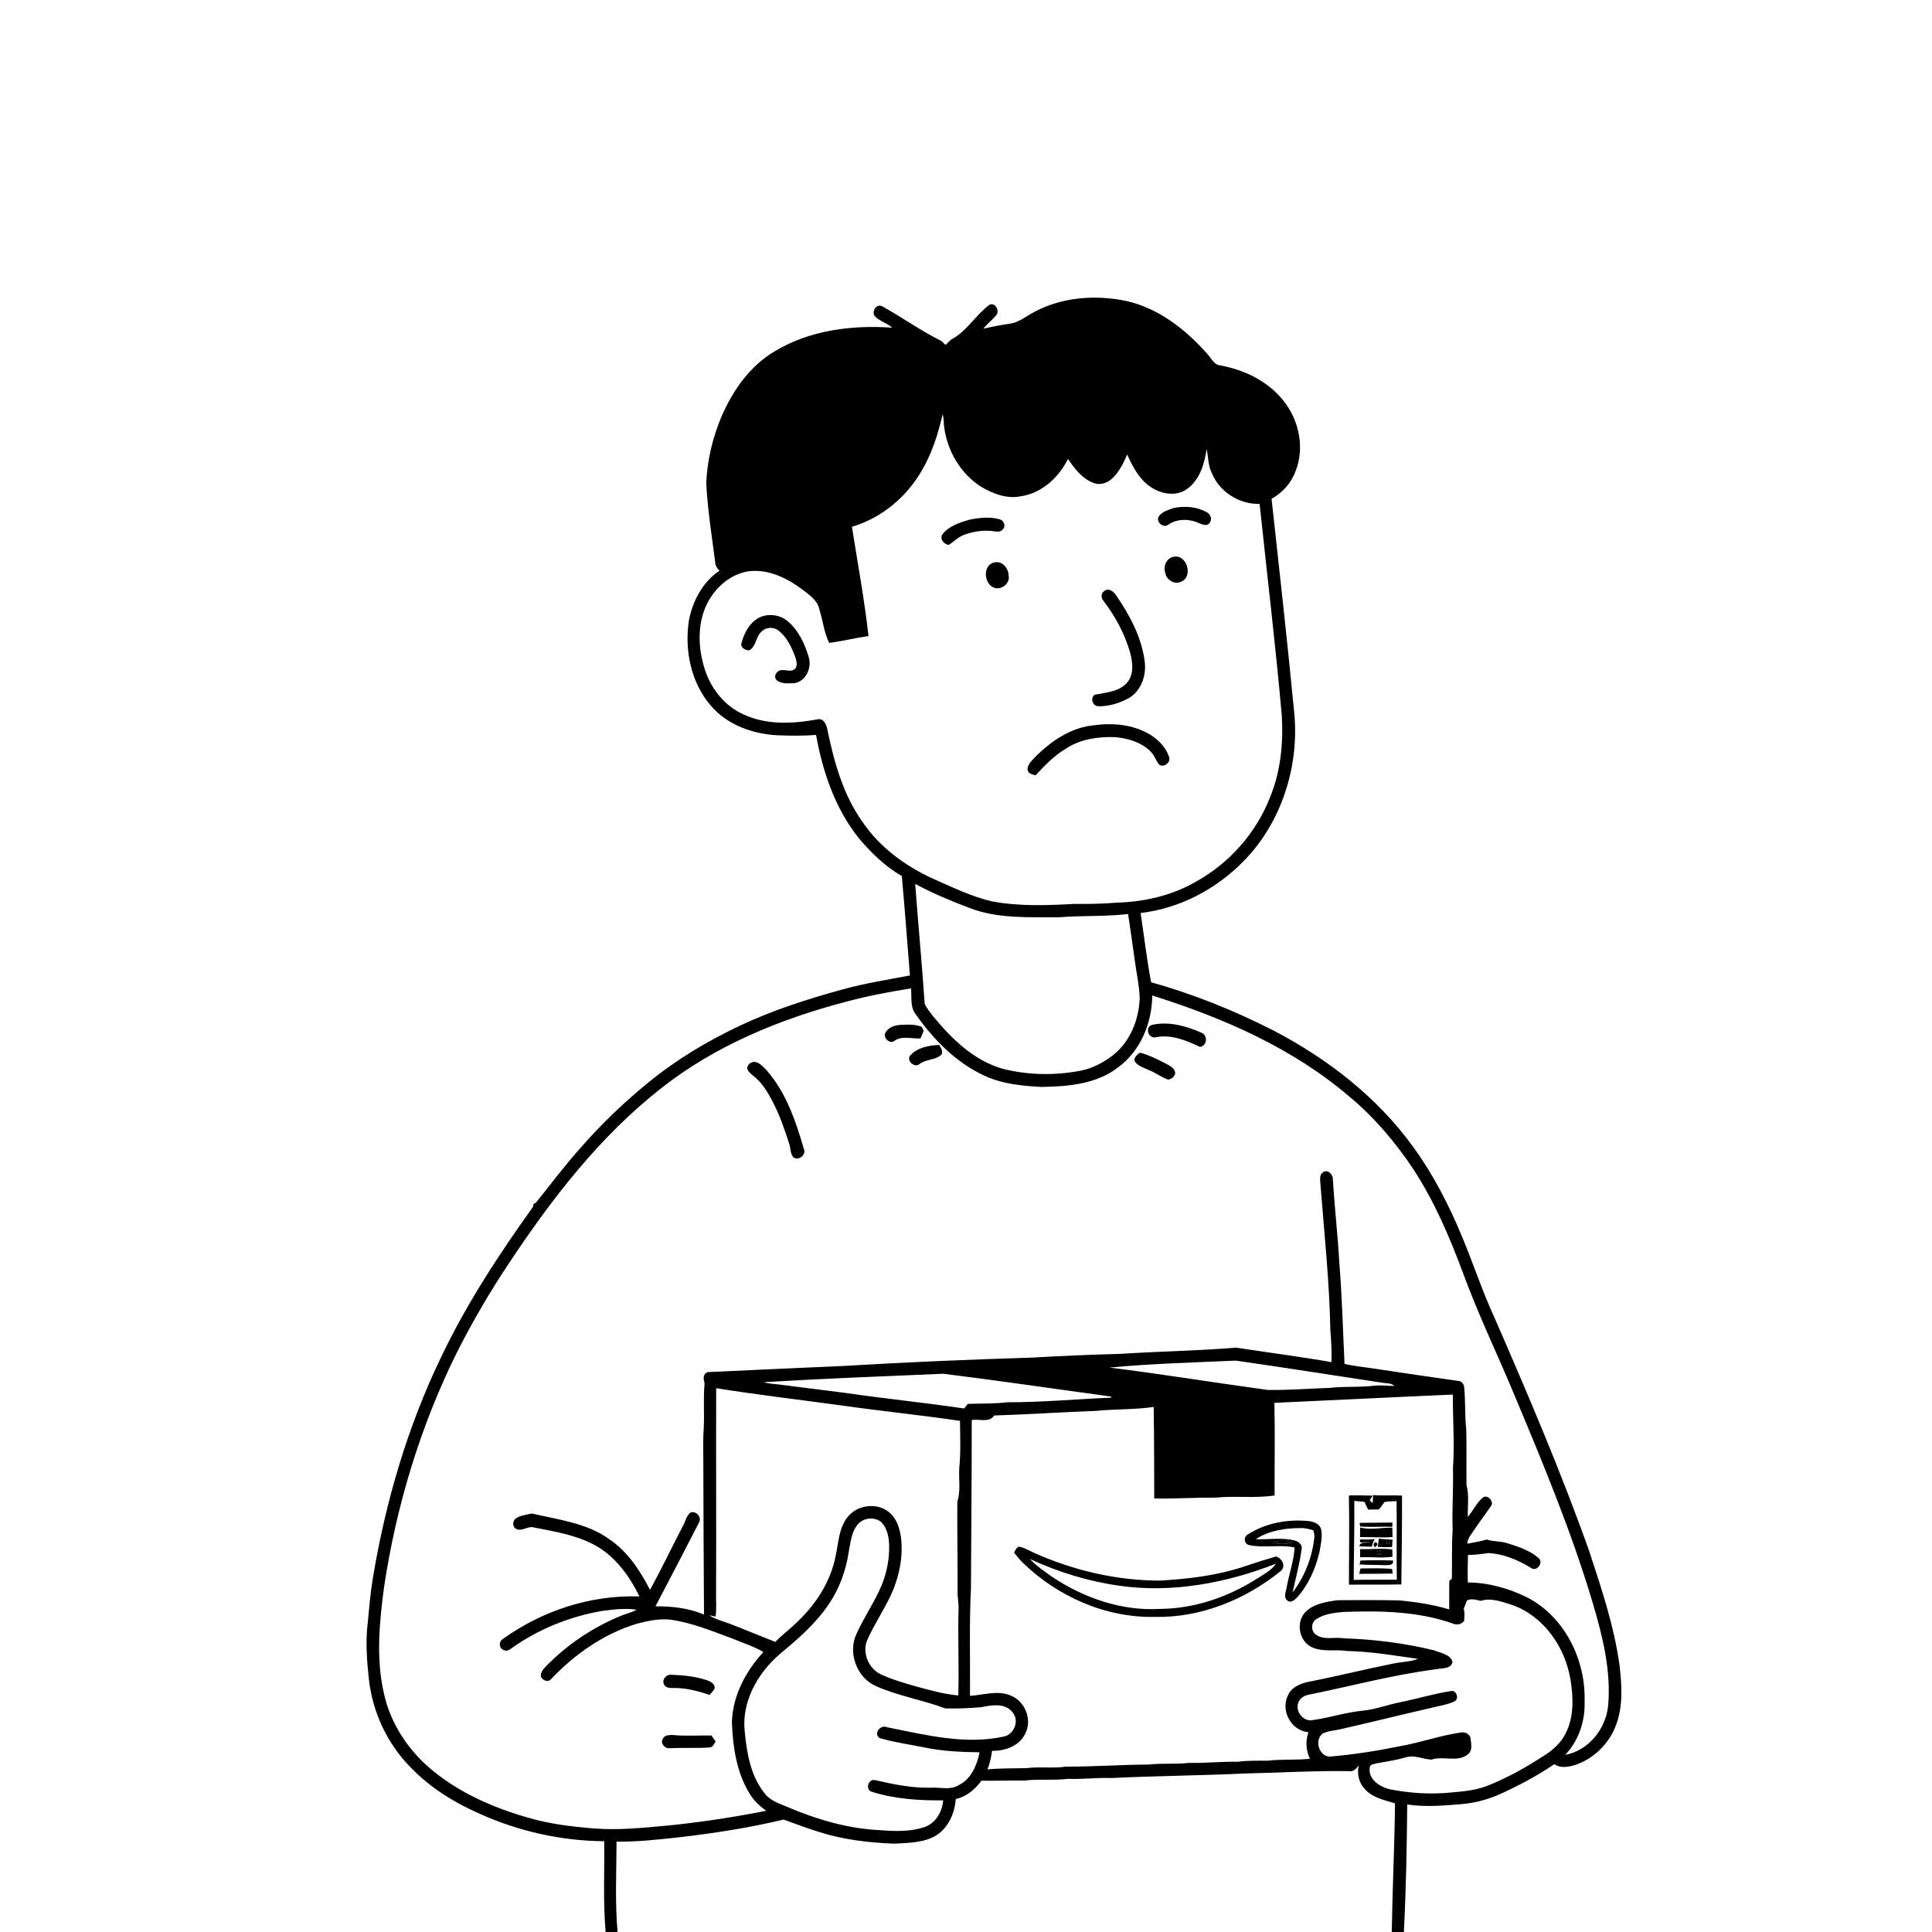 <svg xmlns="http://www.w3.org/2000/svg" viewBox="0 0 1024 1024" version="1.1">
<g id="Parent-Group"><g id="Group-rgba(0,0,0,0)" fill="rgba(0,0,0,0)">
<path fill="rgba(0,0,0,0)" opacity="1.00" d=" M 0.00 0.00 L 1024.00 0.00 L 1024.00 1024.00 L 744.08 1024.00 C 745.24 1001.48 745.64 978.95 745.86 956.42 C 755.85 957.91 765.98 956.98 775.98 956.09 C 783.02 955.37 789.88 953.35 796.28 950.36 C 805.83 945.94 815.15 940.96 823.85 935.03 C 827.27 937.46 831.57 936.46 835.29 935.35 C 845.21 931.85 853.31 923.64 856.75 913.71 C 860.28 903.91 859.59 893.24 858.43 883.08 C 855.67 862.34 848.95 842.43 842.48 822.62 C 827.60 780.60 810.05 739.60 792.27 698.75 C 785.66 684.52 780.85 669.56 774.77 655.11 C 767.91 638.55 759.64 622.50 749.08 607.98 C 730.04 581.56 703.65 561.15 674.93 546.18 C 654.21 535.61 632.51 526.87 610.10 520.61 C 607.81 508.46 606.40 496.15 604.54 483.92 C 625.06 481.53 644.37 471.43 658.81 456.75 C 679.34 436.11 688.90 405.79 685.90 377.03 C 682.28 339.44 678.04 301.90 673.96 264.36 C 679.76 261.15 684.42 256.00 686.67 249.73 C 691.63 237.43 688.52 222.83 680.42 212.60 C 672.27 202.18 659.74 196.06 646.93 193.70 C 643.33 193.42 641.93 189.66 639.71 187.39 C 628.27 174.47 613.81 163.17 596.62 159.45 C 580.51 156.16 563.02 157.45 548.34 165.26 C 544.01 167.48 540.12 170.91 535.15 171.58 C 530.46 172.24 525.82 173.16 521.20 174.18 C 523.29 171.52 526.06 169.50 528.18 166.87 C 529.91 164.52 527.38 160.14 524.44 161.53 C 517.04 167.00 512.37 175.75 504.05 180.01 C 503.12 180.81 502.35 181.77 501.47 182.60 C 500.38 182.80 499.97 181.35 499.21 180.86 C 488.28 175.47 478.33 168.32 467.70 162.40 C 464.47 160.49 461.40 165.71 464.06 168.00 C 466.63 170.39 470.23 171.32 472.88 173.68 C 451.48 172.17 428.98 174.99 410.38 186.34 C 397.37 194.03 388.44 206.98 382.49 220.60 C 377.75 231.81 374.85 243.84 374.33 256.01 C 375.01 270.10 377.30 284.05 379.08 298.04 C 379.07 299.84 380.15 301.26 381.34 302.50 C 372.43 308.45 367.05 318.62 365.12 328.98 C 362.73 344.71 366.25 361.91 376.85 374.11 C 385.50 384.25 398.96 389.03 411.99 389.70 C 418.82 389.98 425.70 390.07 432.53 389.53 C 436.07 409.16 442.72 428.83 455.41 444.51 C 461.88 452.17 469.25 459.30 477.98 464.33 C 479.58 481.87 480.87 499.44 482.28 517.00 C 470.35 519.30 458.31 521.17 446.58 524.42 C 427.93 529.53 409.43 535.47 391.92 543.75 C 374.99 551.74 358.81 561.44 344.25 573.25 C 331.07 583.94 318.75 595.69 307.61 608.49 C 299.27 617.78 291.83 627.82 283.99 637.51 C 282.96 637.79 282.42 638.54 282.59 639.55 C 264.48 664.79 247.37 690.91 233.95 718.98 C 216.09 755.94 204.40 795.71 197.67 836.15 C 196.35 844.06 195.67 852.06 194.91 860.05 C 193.70 869.99 194.42 880.04 195.51 889.96 C 197.42 907.32 205.16 924.03 217.42 936.51 C 227.81 947.44 240.87 955.50 254.62 961.50 C 275.20 970.73 297.71 975.71 320.26 975.89 C 320.41 991.92 319.63 1008.00 320.99 1024.00 L 0.00 1024.00 L 0.00 0.00 Z" />
</g>
<g id="Group-000000" fill="#000000">
<path fill="#000000" opacity="1.00" d=" M 548.34 165.26 C 563.02 157.45 580.51 156.16 596.62 159.45 C 613.81 163.17 628.27 174.47 639.71 187.39 C 641.93 189.66 643.33 193.42 646.93 193.70 C 659.74 196.06 672.27 202.18 680.42 212.60 C 688.52 222.83 691.63 237.43 686.67 249.73 C 684.42 256.00 679.76 261.15 673.96 264.36 C 678.04 301.90 682.28 339.44 685.90 377.03 C 688.90 405.79 679.34 436.11 658.81 456.75 C 644.37 471.43 625.06 481.53 604.54 483.92 C 606.40 496.15 607.81 508.46 610.10 520.61 C 632.51 526.87 654.21 535.61 674.93 546.18 C 703.65 561.15 730.04 581.56 749.08 607.98 C 759.64 622.50 767.91 638.55 774.77 655.11 C 780.85 669.56 785.66 684.52 792.27 698.75 C 810.05 739.60 827.60 780.60 842.48 822.62 C 848.95 842.43 855.67 862.34 858.43 883.08 C 859.59 893.24 860.28 903.91 856.75 913.71 C 853.31 923.64 845.21 931.85 835.29 935.35 C 831.57 936.46 827.27 937.46 823.85 935.03 C 815.15 940.96 805.83 945.94 796.28 950.36 C 789.88 953.35 783.02 955.37 775.98 956.09 C 765.98 956.98 755.85 957.91 745.86 956.42 C 745.64 978.95 745.24 1001.48 744.08 1024.00 L 737.66 1024.00 C 738.01 1001.26 739.13 978.55 739.39 955.80 C 733.64 954.06 727.18 952.78 723.12 947.93 C 720.12 944.62 719.23 940.00 720.11 935.70 C 718.86 937.40 717.37 939.22 714.99 938.74 C 696.61 938.47 678.27 939.57 659.91 939.99 C 636.29 941.08 612.62 941.26 589.01 942.39 C 581.32 942.10 573.67 943.14 565.98 942.83 C 558.35 943.76 550.66 942.84 543.03 943.71 C 535.42 943.62 527.81 943.94 520.20 943.80 C 516.87 948.39 512.24 952.31 506.57 953.51 C 506.06 960.84 502.84 968.36 496.60 972.57 C 489.86 976.80 481.65 976.73 473.99 977.19 C 460.49 976.67 446.94 975.08 434.04 970.96 C 427.73 968.97 421.52 966.66 415.31 964.40 C 397.37 968.73 379.09 971.55 360.77 973.71 C 349.48 974.92 338.15 976.28 326.78 976.10 C 326.73 992.06 325.92 1008.08 327.32 1024.00 L 320.99 1024.00 C 319.63 1008.00 320.41 991.92 320.26 975.89 C 297.71 975.71 275.20 970.73 254.62 961.50 C 240.87 955.50 227.81 947.44 217.42 936.51 C 205.16 924.03 197.42 907.32 195.51 889.96 C 194.42 880.04 193.70 869.99 194.91 860.05 C 195.67 852.06 196.35 844.06 197.67 836.15 C 204.40 795.71 216.09 755.94 233.95 718.98 C 247.37 690.91 264.48 664.79 282.59 639.55 C 282.42 638.54 282.96 637.79 283.99 637.51 C 291.83 627.82 299.27 617.78 307.61 608.49 C 318.75 595.69 331.07 583.94 344.25 573.25 C 358.81 561.44 374.99 551.74 391.92 543.75 C 409.43 535.47 427.93 529.53 446.58 524.42 C 458.31 521.17 470.35 519.30 482.28 517.00 C 480.87 499.44 479.58 481.87 477.98 464.33 C 469.25 459.30 461.88 452.17 455.41 444.51 C 442.72 428.83 436.07 409.16 432.53 389.53 C 425.70 390.07 418.82 389.98 411.99 389.70 C 398.96 389.03 385.50 384.25 376.85 374.11 C 366.25 361.91 362.73 344.71 365.12 328.98 C 367.05 318.62 372.43 308.45 381.34 302.50 C 380.15 301.26 379.07 299.84 379.08 298.04 C 377.30 284.05 375.01 270.10 374.33 256.01 C 374.85 243.84 377.75 231.81 382.49 220.60 C 388.44 206.98 397.37 194.03 410.38 186.34 C 428.98 174.99 451.48 172.17 472.88 173.68 C 470.23 171.32 466.63 170.39 464.06 168.00 C 461.40 165.71 464.47 160.49 467.70 162.40 C 478.33 168.32 488.28 175.47 499.21 180.86 C 499.97 181.35 500.38 182.80 501.47 182.60 C 502.35 181.77 503.12 180.81 504.05 180.01 C 512.37 175.75 517.04 167.00 524.44 161.53 C 527.38 160.14 529.91 164.52 528.18 166.87 C 526.06 169.50 523.29 171.52 521.20 174.18 C 525.82 173.16 530.46 172.24 535.15 171.58 C 540.12 170.91 544.01 167.48 548.34 165.26 M 499.60 219.64 C 497.20 230.00 493.98 240.32 488.50 249.52 C 480.44 263.53 467.14 274.62 451.55 279.18 C 454.57 298.47 458.15 317.70 460.33 337.10 C 453.36 338.14 446.50 339.80 439.52 340.77 C 436.75 335.44 436.28 329.17 434.39 323.48 C 433.55 318.22 428.81 315.15 424.89 312.18 C 416.67 306.09 406.48 301.23 396.00 302.91 C 384.45 305.13 375.61 314.93 372.43 325.96 C 369.73 335.53 370.61 345.84 373.70 355.21 C 376.99 365.15 384.03 374.04 393.66 378.45 C 405.88 384.39 420.02 383.64 433.04 381.33 C 436.62 380.35 438.08 384.15 438.58 386.94 C 442.11 404.04 446.92 421.37 457.23 435.74 C 466.42 449.29 480.06 459.16 494.83 465.87 C 504.96 470.31 515.00 475.25 525.83 477.76 C 540.06 480.40 554.65 479.92 569.02 479.10 C 576.68 479.14 584.34 479.08 591.97 478.42 C 606.66 478.01 621.38 474.61 634.15 467.15 C 651.56 457.46 665.56 441.69 672.92 423.15 C 678.77 409.26 680.28 393.93 679.36 379.00 C 676.03 341.64 671.55 304.38 667.63 267.08 C 656.91 267.38 646.32 260.71 642.29 250.73 C 640.29 246.75 640.45 242.22 639.54 237.96 C 638.42 245.79 635.91 254.35 629.15 259.17 C 623.87 263.06 616.50 262.07 611.14 258.89 C 604.33 255.01 600.51 247.77 597.42 240.86 C 595.50 245.46 593.23 250.10 589.54 253.56 C 587.07 255.90 583.37 257.29 580.04 256.10 C 573.78 254.04 569.64 248.49 566.05 243.29 C 561.16 253.09 552.14 261.44 541.01 263.05 C 533.41 264.59 525.81 261.52 519.42 257.62 C 509.05 250.77 502.22 239.09 500.50 226.87 C 500.07 224.47 500.39 221.97 499.60 219.64 M 485.07 468.50 C 486.65 489.67 488.66 510.82 490.11 532.01 C 491.16 534.43 492.94 536.45 494.50 538.56 C 504.33 550.54 516.13 562.11 531.43 566.47 C 544.99 569.89 559.27 570.13 572.98 567.43 C 579.28 566.22 585.04 563.01 590.10 559.15 C 599.12 551.91 603.68 540.29 604.07 528.94 C 603.81 521.93 602.19 515.08 601.33 508.14 C 600.29 500.22 599.04 492.34 597.91 484.44 C 585.68 485.91 573.33 485.16 561.08 486.20 C 545.28 486.05 528.87 487.07 513.85 481.23 C 504.03 477.54 494.33 473.46 485.07 468.50 M 449.06 530.77 C 413.63 540.01 378.88 554.20 350.02 577.13 C 317.88 602.40 292.64 635.12 270.15 668.96 C 259.80 684.39 250.45 700.47 242.05 717.04 C 222.67 756.22 209.89 798.58 203.47 841.80 C 201.06 860.11 199.29 878.95 203.40 897.15 C 206.89 913.72 216.88 928.53 230.04 939.02 C 244.59 950.76 262.07 958.32 279.94 963.42 C 291.33 966.75 303.18 968.19 314.95 969.13 C 327.99 970.13 341.05 968.77 354.03 967.57 C 371.51 965.82 388.88 963.14 406.12 959.76 C 402.69 957.25 399.47 954.35 397.31 950.65 C 390.37 939.41 388.44 925.93 387.93 912.96 C 388.26 898.90 395.21 885.78 404.61 875.62 C 399.54 872.54 393.80 870.86 388.38 868.54 C 377.50 864.55 366.67 859.99 355.11 858.43 C 349.15 857.82 343.23 859.14 337.49 860.62 C 319.96 865.97 304.47 876.86 291.96 890.08 C 290.51 891.76 287.89 890.67 286.88 889.06 C 286.09 887.05 287.56 885.20 288.80 883.79 C 300.18 871.91 314.11 862.52 329.34 856.32 C 332.00 855.19 334.94 854.72 337.40 853.15 C 331.26 852.31 325.07 853.03 318.97 853.85 C 301.74 856.85 285.12 863.59 270.88 873.78 C 269.72 874.66 268.27 875.34 266.89 874.50 C 264.36 873.58 264.28 869.96 266.54 868.69 C 287.37 853.69 313.14 845.26 338.88 846.15 C 333.54 834.99 325.73 824.40 314.56 818.58 C 304.76 813.46 293.68 811.71 282.95 809.58 C 279.70 808.57 276.56 812.08 273.45 810.28 C 271.39 809.14 271.68 805.90 273.53 804.69 C 276.05 803.12 279.10 802.84 281.94 802.19 C 295.92 805.49 311.01 807.15 322.99 815.84 C 332.71 822.40 339.25 832.43 344.53 842.68 C 350.59 831.58 356.03 820.18 361.86 808.97 C 363.26 806.58 363.72 803.50 365.93 801.69 C 368.99 800.57 372.07 804.12 370.49 806.98 C 362.89 821.82 355.18 836.62 347.41 851.37 C 356.14 851.35 365.06 852.27 373.14 855.76 C 372.97 829.18 372.84 802.60 372.78 776.02 C 372.82 769.68 372.51 763.33 373.00 757.01 C 373.39 749.04 372.71 741.05 373.44 733.11 C 372.74 730.88 372.47 728.14 375.18 727.24 C 399.12 726.07 423.08 725.09 447.04 723.99 C 480.56 721.95 514.07 720.59 547.62 719.53 C 563.01 718.60 578.44 718.01 593.87 717.57 C 614.25 716.23 634.71 715.99 655.07 714.27 C 671.95 716.85 688.90 719.03 705.73 721.95 C 705.86 716.32 705.63 710.71 705.11 705.11 C 704.64 679.31 701.88 653.64 699.88 627.93 C 699.83 625.72 698.99 622.75 701.27 621.34 C 703.49 619.59 706.19 622.18 706.42 624.45 C 707.27 639.33 709.02 654.14 709.85 669.03 C 711.33 686.97 711.75 704.88 712.63 722.84 C 717.31 724.06 722.16 724.43 726.93 725.18 C 742.58 727.57 758.26 729.83 773.92 732.07 C 774.99 732.64 775.84 733.69 776.01 734.94 C 776.80 742.58 776.31 750.30 777.16 757.95 C 777.39 767.65 777.15 777.36 777.27 787.07 C 778.79 792.61 777.77 798.37 777.99 804.03 C 780.75 800.73 782.55 796.63 785.85 793.81 C 788.19 791.76 792.13 795.72 790.27 798.20 C 787.44 802.38 784.34 806.38 781.55 810.59 C 780.06 813.00 777.79 815.17 777.70 818.19 C 781.16 817.59 784.62 816.92 788.02 815.99 C 791.59 817.22 795.48 816.72 799.05 817.99 C 804.78 819.72 810.73 821.76 815.35 825.69 C 818.52 828.18 814.32 833.57 811.16 830.84 C 804.42 826.73 796.92 823.63 788.96 823.14 C 785.34 823.69 781.71 824.10 778.06 824.18 C 777.93 829.02 777.81 833.88 777.98 838.73 C 788.88 838.82 799.63 841.83 809.37 846.61 C 829.38 856.93 840.62 879.95 839.86 902.00 C 840.22 912.21 836.70 922.64 829.62 930.10 C 841.87 927.89 850.94 916.54 852.31 904.43 C 854.08 885.57 849.32 866.85 843.98 848.91 C 832.85 811.69 817.91 775.79 802.92 740.01 C 793.85 718.09 783.44 696.74 775.33 674.44 C 768.18 655.28 760.06 636.29 748.75 619.17 C 739.29 605.05 728.16 591.97 715.06 581.09 C 685.00 555.43 648.11 539.38 610.72 527.64 C 610.60 542.15 604.55 556.99 592.63 565.72 C 581.16 574.64 566.01 575.88 552.04 576.09 C 541.83 575.56 531.37 574.59 521.97 570.23 C 506.82 563.35 494.79 551.00 485.33 537.57 C 482.24 533.62 483.36 528.47 482.84 523.85 C 471.50 525.71 460.17 527.81 449.06 530.77 M 588.05 724.84 C 616.07 728.30 643.96 732.89 671.95 736.70 C 682.95 736.88 693.93 735.97 704.92 735.60 C 712.62 734.67 720.41 735.42 728.11 734.47 C 731.77 734.03 735.44 734.59 739.11 734.58 C 737.21 732.83 734.43 733.28 732.09 732.79 C 706.40 728.90 680.74 724.83 655.03 721.16 C 632.70 722.13 610.34 722.75 588.05 724.84 M 404.83 732.57 C 407.43 733.48 410.22 733.44 412.92 733.82 C 424.59 735.26 436.24 736.82 447.90 738.25 C 468.90 741.34 490.03 743.40 511.01 746.53 C 511.66 745.71 512.32 744.89 512.98 744.08 C 519.97 743.86 527.00 744.05 533.96 743.24 C 552.29 743.25 570.56 741.55 588.87 740.81 L 588.90 740.20 C 559.26 736.19 529.64 731.79 499.96 728.11 C 468.25 729.46 436.53 730.67 404.83 732.57 M 379.60 735.78 C 379.43 771.88 379.72 807.98 379.53 844.07 C 379.43 848.32 379.88 852.59 379.27 856.82 C 378.45 856.65 376.80 856.31 375.98 856.14 C 379.27 858.46 383.33 859.23 387.03 860.71 C 395.03 863.78 402.93 867.13 410.93 870.23 C 414.78 866.30 419.22 863.03 423.09 859.14 C 432.67 849.97 440.15 838.24 442.81 825.14 C 444.50 817.86 444.46 809.60 449.61 803.64 C 454.96 797.24 465.84 796.26 471.93 802.13 C 475.48 805.40 476.86 810.27 477.55 814.91 C 478.84 825.72 476.38 836.73 471.70 846.48 C 467.99 854.04 463.33 861.11 459.87 868.79 C 456.59 875.50 460.26 884.47 466.98 887.48 C 473.07 890.31 479.56 892.13 486.00 893.97 C 493.21 895.93 500.44 897.94 507.91 898.63 C 508.39 883.08 507.58 867.52 508.08 851.96 C 508.11 849.28 507.45 846.65 507.56 843.98 C 507.58 827.97 507.31 811.96 507.39 795.95 C 509.31 790.14 508.03 783.95 508.44 777.95 C 509.29 769.69 508.90 761.37 508.81 753.08 C 487.91 750.02 466.88 747.88 445.96 744.91 C 423.84 741.89 401.65 739.29 379.60 735.78 M 675.46 743.54 C 675.82 759.90 675.50 776.27 675.56 792.63 C 665.17 794.22 654.57 792.73 644.12 793.78 C 633.32 793.71 622.57 794.42 611.78 794.24 C 611.66 778.06 611.79 761.87 611.46 745.70 C 601.40 747.21 591.11 746.77 580.97 747.79 C 562.94 748.45 544.96 749.68 526.93 750.24 C 524.35 754.27 518.98 751.90 515.04 752.68 C 515.07 782.44 514.76 812.20 514.62 841.96 C 513.67 860.89 514.29 879.87 514.11 898.83 C 521.35 898.41 528.99 895.63 535.97 898.79 C 543.31 901.83 547.13 911.39 543.53 918.56 C 540.62 925.33 532.71 928.13 525.81 927.97 C 525.38 931.33 524.64 934.66 523.36 937.82 C 530.22 937.15 537.11 937.32 543.99 937.15 C 550.97 936.26 558.04 937.36 565.02 936.35 C 579.68 936.40 594.29 935.30 608.95 935.25 C 615.95 934.40 623.01 935.23 630.01 934.37 C 638.71 934.58 647.36 933.58 656.07 933.78 C 661.34 933.03 666.65 933.26 671.96 933.20 C 679.38 932.34 686.87 932.95 694.30 932.20 C 692.15 927.76 691.88 922.76 693.49 918.10 C 684.38 917.39 678.58 906.64 682.64 898.57 C 684.52 894.22 689.21 892.28 693.56 891.40 C 708.59 888.46 723.45 884.72 738.48 881.73 C 742.81 880.79 747.41 880.84 751.58 879.24 C 739.11 877.45 726.64 875.34 714.02 875.06 C 707.71 874.06 700.97 875.82 695.01 872.92 C 688.54 869.65 686.80 859.98 691.69 854.64 C 696.13 849.94 702.90 849.00 708.99 848.14 C 719.94 848.04 730.90 848.04 741.86 848.25 C 750.71 849.13 759.58 850.44 768.12 853.03 C 768.18 847.96 768.02 842.90 768.17 837.83 C 768.51 837.55 769.17 837.00 769.51 836.72 C 769.72 828.17 769.34 819.62 769.93 811.10 C 769.54 800.06 770.39 789.06 770.10 778.03 C 771.04 765.10 769.95 752.11 770.04 739.16 C 738.48 740.50 706.99 742.14 675.46 743.54 M 454.78 807.82 C 451.15 811.96 450.81 817.76 449.78 822.92 C 448.30 832.64 444.84 842.09 439.29 850.23 C 432.39 860.55 422.92 868.70 413.45 876.57 C 401.61 886.70 392.85 902.06 394.76 918.06 C 395.84 929.40 397.93 941.46 405.32 950.55 C 408.16 954.36 412.83 955.84 417.04 957.60 C 432.85 964.37 449.68 969.33 466.95 970.05 C 474.64 970.67 482.66 970.86 490.05 968.38 C 495.97 966.28 499.43 960.27 499.90 954.22 C 487.22 954.35 474.37 953.53 462.20 949.72 C 458.42 948.70 460.09 942.59 463.88 943.51 C 473.77 945.78 483.83 947.87 494.04 947.50 C 498.67 947.30 503.74 948.85 507.95 946.25 C 514.69 943.11 517.82 935.62 519.21 928.75 C 509.43 928.62 499.63 928.24 490.03 926.19 C 482.06 924.60 473.94 923.48 466.14 921.20 C 462.82 918.65 466.74 913.91 470.15 915.48 C 490.45 919.49 511.34 924.93 532.05 920.42 C 537.64 919.28 540.46 911.76 536.57 907.41 C 532.53 902.44 525.43 903.77 519.94 904.86 C 513.67 905.40 507.34 905.63 501.05 905.50 C 488.99 900.98 476.10 898.91 464.29 893.69 C 454.17 889.30 449.25 876.08 453.90 866.11 C 457.89 857.23 463.52 849.16 467.32 840.18 C 470.06 833.48 471.42 826.20 471.27 818.97 C 471.14 814.68 470.24 810.04 467.20 806.83 C 463.70 803.82 457.79 804.31 454.78 807.82 M 777.48 848.32 C 776.89 849.76 776.42 851.26 775.80 852.70 C 776.42 854.76 776.16 856.97 776.02 859.10 C 774.64 861.00 772.02 861.45 769.95 860.49 C 751.39 853.93 731.45 853.68 712.01 854.36 C 706.98 854.87 701.64 855.39 697.38 858.37 C 694.82 860.25 694.82 864.59 697.46 866.40 C 701.73 869.50 707.25 867.49 712.09 868.33 C 728.24 868.87 744.39 870.87 760.11 874.71 C 763.50 876.17 768.72 876.76 769.87 880.86 C 769.05 884.75 764.49 884.03 761.55 884.67 C 738.47 887.65 715.97 893.70 693.20 898.33 C 690.80 898.82 688.58 900.48 687.98 902.95 C 686.60 907.56 691.28 912.97 696.10 911.63 C 704.82 910.42 713.25 907.58 722.04 906.73 C 728.98 906.09 735.53 903.50 742.35 902.17 C 751.30 900.40 760.05 897.64 769.07 896.30 C 772.03 895.72 773.57 900.54 770.83 901.81 C 766.80 903.69 762.30 904.19 758.04 905.33 C 742.04 909.00 726.12 912.98 710.11 916.61 C 707.08 917.28 703.85 917.42 701.04 918.81 C 696.16 922.50 699.50 932.18 705.99 930.93 C 718.07 929.85 730.09 927.97 741.97 925.53 C 752.79 923.63 763.20 919.89 774.07 918.28 C 776.32 917.80 779.12 918.95 779.44 921.46 C 779.75 924.30 780.65 927.86 777.96 929.87 C 772.44 934.28 764.88 930.46 758.68 932.65 C 754.15 932.40 749.55 929.98 744.99 931.46 C 739.92 932.94 734.68 933.68 729.50 934.64 C 728.18 935.07 725.89 935.06 726.00 937.01 C 725.06 943.22 731.65 947.29 736.95 948.42 C 747.47 950.46 758.32 951.14 768.99 950.07 C 775.81 949.48 782.82 948.87 789.19 946.15 C 799.52 942.01 809.25 936.49 818.55 930.42 C 823.14 927.52 827.35 923.75 829.77 918.81 C 834.37 909.99 833.91 899.58 832.36 890.05 C 829.51 872.95 818.23 856.61 801.52 850.67 C 796.20 849.04 790.34 846.69 784.79 848.50 C 782.45 847.97 779.70 847.06 777.48 848.32 Z" />
<path fill="#000000" opacity="1.00" d=" M 622.11 269.24 C 627.94 268.05 634.42 268.52 639.67 271.53 C 641.60 272.56 642.66 275.21 641.17 277.06 C 640.06 279.03 637.63 278.11 635.99 277.47 C 630.71 274.97 624.05 274.66 619.14 278.14 C 616.38 280.21 612.16 276.19 614.40 273.41 C 616.26 271.03 619.39 270.22 622.11 269.24 Z" />
<path fill="#000000" opacity="1.00" d=" M 513.42 275.55 C 518.78 274.41 524.52 273.71 529.88 275.25 C 532.08 275.85 533.35 278.93 531.48 280.58 C 530.43 282.01 528.58 281.85 527.05 281.62 C 521.66 280.78 516.09 281.60 511.00 283.46 C 507.88 284.55 505.64 287.10 502.87 288.78 C 500.25 288.58 497.74 285.41 499.64 283.06 C 502.98 278.82 508.43 277.06 513.42 275.55 Z" />
<path fill="#000000" opacity="1.00" d=" M 622.01 295.12 C 629.14 293.53 632.68 305.91 625.88 308.35 C 622.37 310.04 618.08 307.19 617.58 303.50 C 616.41 300.11 618.30 295.78 622.01 295.12 Z" />
<path fill="#000000" opacity="1.00" d=" M 526.97 298.13 C 531.21 297.02 534.52 301.18 534.60 305.08 C 535.40 308.89 531.56 312.23 527.94 311.75 C 521.62 310.81 520.24 299.61 526.97 298.13 Z" />
<path fill="#000000" opacity="1.00" d=" M 585.29 313.25 C 587.56 311.41 590.27 313.48 591.53 315.49 C 598.85 326.14 605.21 337.98 606.77 350.99 C 607.58 358.00 604.92 365.86 598.76 369.73 C 593.71 372.63 587.90 374.45 582.05 374.32 C 579.07 374.20 577.71 369.99 580.20 368.23 C 586.03 367.02 592.83 366.77 597.16 362.06 C 601.16 357.73 600.39 351.26 599.02 346.01 C 596.19 335.94 591.08 326.58 584.75 318.30 C 583.39 316.81 583.61 314.37 585.29 313.25 Z" />
<path fill="#000000" opacity="1.00" d=" M 404.41 326.53 C 408.90 325.28 413.99 326.19 417.54 329.30 C 423.17 334.06 426.48 341.05 428.55 348.00 C 430.49 353.66 427.33 360.99 421.12 362.10 C 417.93 362.16 414.14 362.68 411.55 360.41 C 410.11 358.93 411.03 356.62 412.60 355.69 C 415.33 354.08 418.96 356.82 421.43 354.45 C 422.98 352.50 422.01 349.87 421.34 347.77 C 419.41 342.76 416.98 337.59 412.64 334.21 C 410.01 332.20 406.04 332.26 403.70 334.69 C 400.51 337.38 400.88 342.69 397.06 344.74 C 395.09 344.65 392.34 343.27 392.99 340.90 C 394.55 334.91 398.10 328.47 404.41 326.53 Z" />
<path fill="#000000" opacity="1.00" d=" M 578.06 384.63 C 587.95 383.08 598.59 383.56 607.62 388.27 C 612.87 390.94 617.60 395.31 619.54 401.00 C 620.94 403.94 616.77 407.25 614.27 405.15 C 612.46 402.78 611.60 399.74 609.29 397.75 C 604.30 393.23 597.50 391.20 590.90 390.70 C 581.98 390.43 572.60 391.69 565.04 396.77 C 558.76 400.41 553.76 405.71 548.85 410.96 C 547.15 410.43 544.91 410.06 544.61 407.92 C 544.60 404.70 547.51 402.67 549.42 400.45 C 557.31 392.81 566.94 386.17 578.06 384.63 Z" />
<path fill="#000000" opacity="1.00" d=" M 469.34 547.23 C 470.87 544.61 473.95 543.48 476.83 543.24 C 480.76 543.02 484.85 542.75 488.59 544.25 C 488.83 544.79 489.31 545.86 489.56 546.40 C 489.03 547.73 488.47 549.06 487.88 550.37 C 483.26 550.69 478.07 548.77 474.00 551.70 C 471.48 553.60 467.74 549.83 469.34 547.23 Z" />
<path fill="#000000" opacity="1.00" d=" M 611.07 543.11 C 619.75 541.28 628.74 543.83 636.68 547.31 C 640.28 548.52 639.89 554.44 635.99 554.87 C 628.82 551.51 621.00 548.20 612.90 549.70 C 608.59 551.03 606.31 543.87 611.07 543.11 Z" />
<path fill="#000000" opacity="1.00" d=" M 482.43 559.42 C 486.21 555.16 492.43 554.07 497.86 553.84 C 498.68 555.54 500.48 557.92 498.40 559.49 C 495.24 561.87 490.86 561.47 487.61 563.76 C 485.03 566.44 480.17 562.31 482.43 559.42 Z" />
<path fill="#000000" opacity="1.00" d=" M 603.32 558.54 C 604.33 557.39 605.95 558.62 607.17 558.81 C 611.21 560.26 615.02 562.26 618.83 564.22 C 620.65 565.23 622.92 566.58 622.86 568.97 C 622.53 570.79 620.78 572.04 619.00 572.19 C 615.45 570.90 612.43 568.52 608.91 567.16 C 606.48 565.95 603.56 565.26 601.82 563.05 C 600.35 561.45 602.12 559.60 603.32 558.54 Z" />
<path fill="#000000" opacity="1.00" d=" M 398.11 563.19 C 401.57 561.69 404.34 565.35 406.52 567.51 C 416.69 579.21 421.83 594.32 426.06 608.98 C 427.41 612.09 423.44 615.28 420.63 613.51 C 418.80 611.61 419.13 608.79 418.36 606.46 C 415.91 598.68 413.22 590.92 409.41 583.68 C 406.84 578.77 403.90 573.84 399.48 570.38 C 398.07 569.17 396.35 568.02 395.96 566.08 C 396.22 564.84 396.97 563.75 398.11 563.19 Z" />
<path fill="#000000" opacity="1.00" d=" M 714.94 792.63 C 719.14 792.49 723.35 792.63 727.57 792.71 C 727.02 793.52 726.49 794.34 725.97 795.17 C 726.47 795.70 727.00 796.23 727.56 796.75 C 727.63 795.30 727.67 793.85 727.77 792.42 C 732.87 792.81 737.99 792.44 743.10 792.68 C 743.17 808.38 742.90 824.08 742.74 839.78 C 733.49 839.98 724.22 839.80 714.97 839.89 C 714.96 824.14 715.28 808.38 714.94 792.63 M 717.81 795.50 C 717.95 809.46 717.56 823.43 717.49 837.39 C 725.11 837.20 732.72 837.34 740.34 837.27 C 740.10 823.39 740.44 809.51 740.21 795.63 C 738.07 795.73 735.94 795.78 733.83 796.08 C 732.84 797.42 731.91 798.82 730.77 800.04 C 728.88 800.06 726.99 800.09 725.12 800.11 C 724.42 798.77 723.81 797.40 723.24 796.02 C 721.42 795.86 719.61 795.69 717.81 795.50 Z" />
<path fill="#000000" opacity="1.00" d=" M 661.36 813.30 C 670.97 807.10 682.83 805.05 694.10 806.26 C 696.78 806.62 699.92 808.05 700.32 811.07 C 700.97 814.89 699.99 818.76 699.37 822.53 C 697.32 831.27 693.63 839.84 687.56 846.57 C 686.21 848.04 683.94 850.03 682.07 848.10 C 680.11 846.11 681.76 843.30 682.03 840.97 C 683.30 834.02 685.77 827.26 686.19 820.18 C 678.24 818.49 670.03 820.61 662.11 818.93 C 659.35 818.43 658.99 814.56 661.36 813.30 M 665.59 815.79 C 672.39 816.12 679.32 814.78 686.02 816.46 C 688.06 816.93 690.39 818.63 689.89 821.02 C 688.89 828.80 686.72 836.36 685.09 844.03 C 691.50 835.67 695.46 825.52 696.59 815.06 C 696.84 813.69 696.45 812.37 696.06 811.09 C 693.77 810.39 691.42 809.74 689.02 809.92 C 680.98 809.95 672.38 811.28 665.59 815.79 M 674.63 817.85 C 678.15 818.34 681.94 818.75 685.30 817.30 C 681.82 816.94 677.79 815.82 674.63 817.85 Z" />
<path fill="#000000" opacity="1.00" d=" M 720.89 809.07 C 720.78 808.42 720.70 807.78 720.64 807.15 C 726.43 807.06 732.22 807.03 738.02 806.98 C 738.01 807.54 737.98 808.65 737.97 809.20 C 732.27 809.08 726.57 809.50 720.89 809.07 Z" />
<path fill="#000000" opacity="1.00" d=" M 720.90 809.62 C 726.49 811.03 732.28 809.60 737.96 809.70 C 738.00 811.35 738.04 813.00 738.09 814.66 C 732.35 815.11 726.59 814.59 720.84 814.69 C 720.86 812.99 720.88 811.30 720.90 809.62 Z" />
<path fill="#000000" opacity="1.00" d=" M 720.73 815.95 C 723.36 815.99 725.99 816.06 728.62 815.74 C 727.98 817.03 727.28 818.33 727.16 819.80 C 724.93 819.71 722.72 819.68 720.51 819.59 C 721.02 816.69 724.20 818.05 726.13 817.43 C 724.41 817.34 722.70 817.43 721.00 817.53 L 720.73 815.95 Z" />
<path fill="#000000" opacity="1.00" d=" M 728.89 820.10 C 727.78 819.28 727.74 818.39 728.80 817.42 L 729.72 817.71 L 730.13 818.70 C 729.82 819.05 729.20 819.75 728.89 820.10 Z" />
<path fill="#000000" opacity="1.00" d=" M 537.47 822.91 C 538.15 821.76 538.65 820.36 539.95 819.76 C 542.83 820.17 545.32 821.82 547.94 822.98 C 568.92 832.39 591.93 837.78 614.89 837.74 C 629.65 836.89 644.52 835.16 658.64 830.53 C 664.47 828.57 670.34 826.70 676.25 824.98 C 679.59 825.79 681.76 830.21 678.77 832.72 C 660.09 847.85 636.33 857.51 612.08 856.99 C 586.05 857.55 560.40 846.17 541.89 828.07 C 540.30 826.45 538.87 824.68 537.47 822.91 M 545.93 826.34 C 549.27 830.03 553.49 832.73 557.47 835.65 C 574.32 846.91 594.55 854.00 614.95 852.75 C 632.81 852.60 650.33 846.67 665.41 837.24 C 669.21 834.70 673.66 832.69 676.28 828.79 C 650.04 839.04 621.27 844.52 593.16 840.45 C 576.82 838.15 560.90 833.24 545.93 826.34 Z" />
<path fill="#000000" opacity="1.00" d=" M 720.91 821.05 C 726.60 821.32 732.27 820.43 737.95 821.28 C 737.97 822.55 738.00 823.82 738.04 825.11 C 732.33 825.95 726.59 825.07 720.87 825.40 C 720.88 823.94 720.89 822.49 720.91 821.05 M 730.07 822.18 C 729.58 823.80 730.15 824.34 731.78 823.80 C 732.25 822.16 731.68 821.62 730.07 822.18 Z" />
<path fill="#000000" opacity="1.00" d=" M 721.10 827.10 C 726.84 826.91 732.60 826.92 738.36 827.11 C 738.70 829.88 735.79 829.52 733.90 829.58 C 729.46 829.38 725.02 829.48 720.59 829.19 C 720.72 828.66 720.97 827.62 721.10 827.10 Z" />
<path fill="#000000" opacity="1.00" d=" M 721.10 831.30 C 726.67 831.32 732.31 830.98 737.86 831.64 C 737.92 832.24 738.06 833.43 738.12 834.02 C 732.22 834.10 726.31 834.17 720.41 834.16 C 720.58 833.44 720.92 832.01 721.10 831.30 Z" />
<path fill="#000000" opacity="1.00" d=" M 351.66 891.94 C 351.22 889.43 353.62 887.32 356.05 887.67 C 362.31 887.90 368.65 888.52 374.62 890.53 C 376.56 891.21 379.08 892.46 378.77 894.94 C 378.12 896.25 377.00 897.25 376.05 898.36 C 369.60 896.10 362.84 894.45 355.96 894.67 C 354.17 894.74 351.91 894.00 351.66 891.94 Z" />
<path fill="#000000" opacity="1.00" d=" M 351.50 921.32 C 352.31 919.60 354.45 919.70 356.04 919.55 C 363.03 920.25 370.06 919.74 377.07 919.86 C 377.80 920.91 378.53 921.95 379.27 923.02 C 378.52 924.31 377.84 926.14 376.05 926.20 C 369.05 926.67 362.02 926.23 355.01 926.58 C 352.32 927.00 349.58 923.65 351.50 921.32 Z" />
</g>
<g id="Group-000000" fill="#000000">
<path fill="rgba(0,0,0,0)" opacity="1.00" d=" M 499.60 219.64 C 500.39 221.97 500.07 224.47 500.50 226.87 C 502.22 239.09 509.05 250.77 519.42 257.62 C 525.81 261.52 533.41 264.59 541.01 263.05 C 552.14 261.44 561.16 253.09 566.05 243.29 C 569.64 248.49 573.78 254.04 580.04 256.10 C 583.37 257.29 587.07 255.90 589.54 253.56 C 593.23 250.10 595.50 245.46 597.42 240.86 C 600.51 247.77 604.33 255.01 611.14 258.89 C 616.50 262.07 623.87 263.06 629.15 259.17 C 635.91 254.35 638.42 245.79 639.54 237.96 C 640.45 242.22 640.29 246.75 642.29 250.73 C 646.32 260.71 656.91 267.38 667.63 267.08 C 671.55 304.38 676.03 341.64 679.36 379.00 C 680.28 393.93 678.77 409.26 672.92 423.15 C 665.56 441.69 651.56 457.46 634.15 467.15 C 621.38 474.61 606.66 478.01 591.97 478.42 C 584.34 479.08 576.68 479.14 569.02 479.10 C 554.65 479.92 540.06 480.40 525.83 477.76 C 515.00 475.25 504.96 470.31 494.83 465.87 C 480.06 459.16 466.42 449.29 457.23 435.74 C 446.92 421.37 442.11 404.04 438.58 386.94 C 438.08 384.15 436.62 380.35 433.04 381.33 C 420.02 383.64 405.88 384.39 393.66 378.45 C 384.03 374.04 376.99 365.15 373.70 355.21 C 370.61 345.84 369.73 335.53 372.43 325.96 C 375.61 314.93 384.45 305.13 396.00 302.91 C 406.48 301.23 416.67 306.09 424.89 312.18 C 428.81 315.15 433.55 318.22 434.39 323.48 C 436.28 329.17 436.75 335.44 439.52 340.77 C 446.50 339.80 453.36 338.14 460.33 337.10 C 458.15 317.70 454.57 298.47 451.55 279.18 C 467.14 274.62 480.44 263.53 488.50 249.52 C 493.98 240.32 497.20 230.00 499.60 219.64 M 622.11 269.24 C 619.39 270.22 616.26 271.03 614.40 273.41 C 612.16 276.19 616.38 280.21 619.14 278.14 C 624.05 274.66 630.71 274.97 635.99 277.47 C 637.63 278.11 640.06 279.03 641.17 277.06 C 642.66 275.21 641.60 272.56 639.67 271.53 C 634.42 268.52 627.94 268.05 622.11 269.24 M 513.42 275.55 C 508.43 277.06 502.98 278.82 499.64 283.06 C 497.74 285.41 500.25 288.58 502.87 288.78 C 505.64 287.10 507.88 284.55 511.00 283.46 C 516.09 281.60 521.66 280.78 527.05 281.62 C 528.58 281.85 530.43 282.01 531.48 280.58 C 533.35 278.93 532.08 275.85 529.88 275.25 C 524.52 273.71 518.78 274.41 513.42 275.55 M 622.01 295.12 C 618.30 295.78 616.41 300.11 617.58 303.50 C 618.08 307.19 622.37 310.04 625.88 308.35 C 632.68 305.91 629.14 293.53 622.01 295.12 M 526.97 298.13 C 520.24 299.61 521.62 310.81 527.94 311.75 C 531.56 312.23 535.40 308.89 534.60 305.08 C 534.52 301.18 531.21 297.02 526.97 298.13 M 585.29 313.25 C 583.61 314.37 583.39 316.81 584.75 318.30 C 591.08 326.58 596.19 335.94 599.02 346.01 C 600.39 351.26 601.16 357.73 597.16 362.06 C 592.83 366.77 586.03 367.02 580.20 368.23 C 577.71 369.99 579.07 374.20 582.05 374.32 C 587.90 374.45 593.71 372.63 598.76 369.73 C 604.92 365.86 607.58 358.00 606.77 350.99 C 605.21 337.98 598.85 326.14 591.53 315.49 C 590.27 313.48 587.56 311.41 585.29 313.25 M 404.41 326.53 C 398.10 328.47 394.55 334.91 392.99 340.90 C 392.34 343.27 395.09 344.65 397.06 344.74 C 400.88 342.69 400.51 337.38 403.70 334.69 C 406.04 332.26 410.01 332.20 412.64 334.21 C 416.98 337.59 419.41 342.76 421.34 347.77 C 422.01 349.87 422.98 352.50 421.43 354.45 C 418.96 356.82 415.33 354.08 412.60 355.69 C 411.03 356.62 410.11 358.93 411.55 360.41 C 414.14 362.68 417.93 362.16 421.12 362.10 C 427.33 360.99 430.49 353.66 428.55 348.00 C 426.48 341.05 423.17 334.06 417.54 329.30 C 413.99 326.19 408.90 325.28 404.41 326.53 M 578.06 384.63 C 566.94 386.17 557.31 392.81 549.42 400.45 C 547.51 402.67 544.60 404.70 544.61 407.92 C 544.91 410.06 547.15 410.43 548.85 410.96 C 553.76 405.71 558.76 400.41 565.04 396.77 C 572.60 391.69 581.98 390.43 590.90 390.70 C 597.50 391.20 604.30 393.23 609.29 397.75 C 611.60 399.74 612.46 402.78 614.27 405.15 C 616.77 407.25 620.94 403.94 619.54 401.00 C 617.60 395.31 612.87 390.94 607.62 388.27 C 598.59 383.56 587.95 383.08 578.06 384.63 Z" />
<path fill="rgba(0,0,0,0)" opacity="1.00" d=" M 485.07 468.50 C 494.33 473.46 504.03 477.54 513.85 481.23 C 528.87 487.07 545.28 486.05 561.08 486.20 C 573.33 485.16 585.68 485.91 597.91 484.44 C 599.04 492.34 600.29 500.22 601.33 508.14 C 602.19 515.08 603.81 521.93 604.07 528.94 C 603.68 540.29 599.12 551.91 590.10 559.15 C 585.04 563.01 579.28 566.22 572.98 567.43 C 559.27 570.13 544.99 569.89 531.43 566.47 C 516.13 562.11 504.33 550.54 494.50 538.56 C 492.94 536.45 491.16 534.43 490.11 532.01 C 488.66 510.82 486.65 489.67 485.07 468.50 Z" />
<path fill="rgba(0,0,0,0)" opacity="1.00" d=" M 449.06 530.77 C 460.17 527.81 471.50 525.71 482.84 523.85 C 483.36 528.47 482.24 533.62 485.33 537.57 C 494.79 551.00 506.82 563.35 521.97 570.23 C 531.37 574.59 541.83 575.56 552.04 576.09 C 566.01 575.88 581.16 574.64 592.63 565.72 C 604.55 556.99 610.60 542.15 610.72 527.64 C 648.11 539.38 685.00 555.43 715.06 581.09 C 728.16 591.97 739.29 605.05 748.75 619.17 C 760.06 636.29 768.18 655.28 775.33 674.44 C 783.44 696.74 793.85 718.09 802.92 740.01 C 817.91 775.79 832.85 811.69 843.98 848.91 C 849.32 866.85 854.08 885.57 852.31 904.43 C 850.94 916.54 841.87 927.89 829.62 930.10 C 836.70 922.64 840.22 912.21 839.86 902.00 C 840.62 879.95 829.38 856.93 809.37 846.61 C 799.63 841.83 788.88 838.82 777.98 838.73 C 777.81 833.88 777.93 829.02 778.06 824.18 C 781.71 824.10 785.34 823.69 788.96 823.14 C 796.92 823.63 804.42 826.73 811.16 830.84 C 814.32 833.57 818.52 828.18 815.35 825.69 C 810.73 821.76 804.78 819.72 799.05 817.99 C 795.48 816.72 791.59 817.22 788.02 815.99 C 784.62 816.92 781.16 817.59 777.70 818.19 C 777.79 815.17 780.06 813.00 781.55 810.59 C 784.34 806.38 787.44 802.38 790.27 798.20 C 792.13 795.72 788.19 791.76 785.85 793.81 C 782.55 796.63 780.75 800.73 777.99 804.03 C 777.77 798.37 778.79 792.61 777.27 787.07 C 777.15 777.36 777.39 767.65 777.16 757.95 C 776.31 750.30 776.80 742.58 776.01 734.94 C 775.84 733.69 774.99 732.64 773.92 732.07 C 758.26 729.83 742.58 727.57 726.93 725.18 C 722.16 724.43 717.31 724.06 712.63 722.84 C 711.75 704.88 711.33 686.97 709.85 669.03 C 709.02 654.14 707.27 639.33 706.42 624.45 C 706.19 622.18 703.49 619.59 701.27 621.34 C 698.99 622.75 699.83 625.72 699.88 627.93 C 701.88 653.64 704.64 679.31 705.11 705.11 C 705.63 710.71 705.86 716.32 705.73 721.95 C 688.90 719.03 671.95 716.85 655.07 714.27 C 634.71 715.99 614.25 716.23 593.87 717.57 C 578.44 718.01 563.01 718.60 547.62 719.53 C 514.07 720.59 480.56 721.95 447.04 723.99 C 423.08 725.09 399.12 726.07 375.18 727.24 C 372.47 728.14 372.74 730.88 373.44 733.11 C 372.71 741.05 373.39 749.04 373.00 757.01 C 372.51 763.33 372.82 769.68 372.78 776.02 C 372.84 802.60 372.97 829.18 373.14 855.76 C 365.06 852.27 356.14 851.35 347.41 851.37 C 355.18 836.62 362.89 821.82 370.49 806.98 C 372.07 804.12 368.99 800.57 365.93 801.69 C 363.72 803.50 363.26 806.58 361.86 808.97 C 356.03 820.18 350.59 831.58 344.53 842.68 C 339.25 832.43 332.71 822.40 322.99 815.84 C 311.01 807.15 295.92 805.49 281.94 802.19 C 279.10 802.84 276.05 803.12 273.53 804.69 C 271.68 805.90 271.39 809.14 273.45 810.28 C 276.56 812.08 279.70 808.57 282.95 809.58 C 293.68 811.71 304.76 813.46 314.56 818.58 C 325.73 824.40 333.54 834.99 338.88 846.15 C 313.14 845.26 287.37 853.69 266.54 868.69 C 264.28 869.96 264.36 873.58 266.89 874.50 C 268.27 875.34 269.72 874.66 270.88 873.78 C 285.12 863.59 301.74 856.85 318.97 853.85 C 325.07 853.03 331.26 852.31 337.40 853.15 C 334.94 854.72 332.00 855.19 329.34 856.32 C 314.11 862.52 300.18 871.91 288.80 883.79 C 287.56 885.20 286.09 887.05 286.88 889.06 C 287.89 890.67 290.51 891.76 291.96 890.08 C 304.47 876.86 319.96 865.97 337.49 860.62 C 343.23 859.14 349.15 857.82 355.11 858.43 C 366.67 859.99 377.50 864.55 388.38 868.54 C 393.80 870.86 399.54 872.54 404.61 875.62 C 395.21 885.78 388.26 898.90 387.93 912.96 C 388.44 925.93 390.37 939.41 397.31 950.65 C 399.47 954.35 402.69 957.25 406.12 959.76 C 388.88 963.14 371.51 965.82 354.03 967.57 C 341.05 968.77 327.99 970.13 314.95 969.13 C 303.18 968.19 291.33 966.75 279.94 963.42 C 262.07 958.32 244.59 950.76 230.04 939.02 C 216.88 928.53 206.89 913.72 203.40 897.15 C 199.29 878.95 201.06 860.11 203.47 841.80 C 209.89 798.58 222.67 756.22 242.05 717.04 C 250.45 700.47 259.80 684.39 270.15 668.96 C 292.64 635.12 317.88 602.40 350.02 577.13 C 378.88 554.20 413.63 540.01 449.06 530.77 M 469.34 547.23 C 467.74 549.83 471.48 553.60 474.00 551.70 C 478.07 548.77 483.26 550.69 487.88 550.37 C 488.47 549.06 489.03 547.73 489.56 546.40 C 489.31 545.86 488.83 544.79 488.59 544.25 C 484.85 542.75 480.76 543.02 476.83 543.24 C 473.95 543.48 470.87 544.61 469.34 547.23 M 611.07 543.11 C 606.31 543.87 608.59 551.03 612.90 549.70 C 621.00 548.20 628.82 551.51 635.99 554.87 C 639.89 554.44 640.28 548.52 636.68 547.31 C 628.74 543.83 619.75 541.28 611.07 543.11 M 482.43 559.42 C 480.17 562.31 485.03 566.44 487.61 563.76 C 490.86 561.47 495.24 561.87 498.40 559.49 C 500.48 557.92 498.68 555.54 497.86 553.84 C 492.43 554.07 486.21 555.16 482.43 559.42 M 603.32 558.54 C 602.12 559.60 600.35 561.45 601.82 563.05 C 603.56 565.26 606.48 565.95 608.91 567.16 C 612.43 568.52 615.45 570.90 619.00 572.19 C 620.78 572.04 622.53 570.79 622.86 568.97 C 622.92 566.58 620.65 565.23 618.83 564.22 C 615.02 562.26 611.21 560.26 607.17 558.81 C 605.95 558.62 604.33 557.39 603.32 558.54 M 398.11 563.19 C 396.97 563.75 396.22 564.84 395.96 566.08 C 396.35 568.02 398.07 569.17 399.48 570.38 C 403.90 573.84 406.84 578.77 409.41 583.68 C 413.22 590.92 415.91 598.68 418.36 606.46 C 419.13 608.79 418.80 611.61 420.63 613.51 C 423.44 615.28 427.41 612.09 426.06 608.98 C 421.83 594.32 416.69 579.21 406.52 567.51 C 404.34 565.35 401.57 561.69 398.11 563.19 M 351.66 891.94 C 351.91 894.00 354.17 894.74 355.96 894.67 C 362.84 894.45 369.60 896.10 376.05 898.36 C 377.00 897.25 378.12 896.25 378.77 894.94 C 379.08 892.46 376.56 891.21 374.62 890.53 C 368.65 888.52 362.31 887.90 356.05 887.67 C 353.62 887.32 351.22 889.43 351.66 891.94 M 351.50 921.32 C 349.58 923.65 352.32 927.00 355.01 926.58 C 362.02 926.23 369.05 926.67 376.05 926.20 C 377.84 926.14 378.52 924.31 379.27 923.02 C 378.53 921.95 377.80 920.91 377.07 919.86 C 370.06 919.74 363.03 920.25 356.04 919.55 C 354.45 919.70 352.31 919.60 351.50 921.32 Z" />
<path fill="rgba(0,0,0,0)" opacity="1.00" d=" M 588.05 724.84 C 610.34 722.75 632.70 722.13 655.03 721.16 C 680.74 724.83 706.40 728.90 732.09 732.79 C 734.43 733.28 737.21 732.83 739.11 734.58 C 735.44 734.59 731.77 734.03 728.11 734.47 C 720.41 735.42 712.62 734.67 704.92 735.60 C 693.93 735.97 682.95 736.88 671.95 736.70 C 643.96 732.89 616.07 728.30 588.05 724.84 Z" />
<path fill="rgba(0,0,0,0)" opacity="1.00" d=" M 404.83 732.57 C 436.53 730.67 468.25 729.46 499.96 728.11 C 529.64 731.79 559.26 736.19 588.90 740.20 L 588.87 740.81 C 570.56 741.55 552.29 743.25 533.96 743.24 C 527.00 744.05 519.97 743.86 512.98 744.08 C 512.32 744.89 511.66 745.71 511.01 746.53 C 490.03 743.40 468.90 741.34 447.90 738.25 C 436.24 736.82 424.59 735.26 412.92 733.82 C 410.22 733.44 407.43 733.48 404.83 732.57 Z" />
<path fill="rgba(0,0,0,0)" opacity="1.00" d=" M 379.60 735.78 C 401.65 739.29 423.84 741.89 445.96 744.91 C 466.88 747.88 487.91 750.02 508.81 753.08 C 508.90 761.37 509.29 769.69 508.44 777.95 C 508.03 783.95 509.31 790.14 507.39 795.95 C 507.31 811.96 507.58 827.97 507.56 843.98 C 507.45 846.65 508.11 849.28 508.08 851.96 C 507.58 867.52 508.39 883.08 507.91 898.63 C 500.44 897.94 493.21 895.93 486.00 893.97 C 479.56 892.13 473.07 890.31 466.98 887.48 C 460.26 884.47 456.59 875.50 459.87 868.79 C 463.33 861.11 467.99 854.04 471.70 846.48 C 476.38 836.73 478.84 825.72 477.55 814.91 C 476.86 810.27 475.48 805.40 471.93 802.13 C 465.84 796.26 454.96 797.24 449.61 803.64 C 444.46 809.60 444.50 817.86 442.81 825.14 C 440.15 838.24 432.67 849.97 423.09 859.14 C 419.22 863.03 414.78 866.30 410.93 870.23 C 402.93 867.13 395.03 863.78 387.03 860.71 C 383.33 859.23 379.27 858.46 375.98 856.14 C 376.80 856.31 378.45 856.65 379.27 856.82 C 379.88 852.59 379.43 848.32 379.53 844.07 C 379.72 807.98 379.43 771.88 379.60 735.78 Z" />
<path fill="rgba(0,0,0,0)" opacity="1.00" d=" M 675.46 743.54 C 706.99 742.14 738.48 740.50 770.04 739.16 C 769.95 752.11 771.04 765.10 770.10 778.03 C 770.39 789.06 769.54 800.06 769.93 811.10 C 769.34 819.62 769.72 828.17 769.51 836.72 C 769.17 837.00 768.51 837.55 768.17 837.83 C 768.02 842.90 768.18 847.96 768.12 853.03 C 759.58 850.44 750.71 849.13 741.86 848.25 C 730.90 848.04 719.94 848.04 708.99 848.14 C 702.90 849.00 696.13 849.94 691.69 854.64 C 686.80 859.98 688.54 869.65 695.01 872.92 C 700.97 875.82 707.71 874.06 714.02 875.06 C 726.64 875.34 739.11 877.45 751.58 879.24 C 747.41 880.84 742.81 880.79 738.48 881.73 C 723.45 884.72 708.59 888.46 693.56 891.40 C 689.21 892.28 684.52 894.22 682.64 898.57 C 678.58 906.64 684.38 917.39 693.49 918.10 C 691.88 922.76 692.15 927.76 694.30 932.20 C 686.87 932.95 679.38 932.34 671.96 933.20 C 666.65 933.26 661.34 933.03 656.07 933.78 C 647.36 933.58 638.71 934.58 630.01 934.37 C 623.01 935.23 615.95 934.40 608.95 935.25 C 594.29 935.30 579.68 936.40 565.02 936.35 C 558.04 937.36 550.97 936.26 543.99 937.15 C 537.11 937.32 530.22 937.15 523.36 937.82 C 524.64 934.66 525.38 931.33 525.81 927.97 C 532.71 928.13 540.62 925.33 543.53 918.56 C 547.13 911.39 543.31 901.83 535.97 898.79 C 528.99 895.63 521.35 898.41 514.11 898.83 C 514.29 879.87 513.67 860.89 514.62 841.96 C 514.76 812.20 515.07 782.44 515.04 752.68 C 518.98 751.90 524.35 754.27 526.93 750.24 C 544.96 749.68 562.94 748.45 580.97 747.79 C 591.11 746.77 601.40 747.21 611.46 745.70 C 611.79 761.87 611.66 778.06 611.78 794.24 C 622.57 794.42 633.32 793.71 644.12 793.78 C 654.57 792.73 665.17 794.22 675.56 792.63 C 675.50 776.27 675.82 759.90 675.46 743.54 M 714.94 792.63 C 715.28 808.38 714.96 824.14 714.97 839.89 C 724.22 839.80 733.49 839.98 742.74 839.78 C 742.90 824.08 743.17 808.38 743.10 792.68 C 737.99 792.44 732.87 792.81 727.77 792.42 C 727.67 793.85 727.63 795.30 727.56 796.75 C 727.00 796.23 726.47 795.70 725.97 795.17 C 726.49 794.34 727.02 793.52 727.57 792.71 C 723.35 792.63 719.14 792.49 714.94 792.63 M 661.36 813.30 C 658.99 814.56 659.35 818.43 662.11 818.93 C 670.03 820.61 678.24 818.49 686.19 820.18 C 685.77 827.26 683.30 834.02 682.03 840.97 C 681.76 843.30 680.11 846.11 682.07 848.10 C 683.94 850.03 686.21 848.04 687.56 846.57 C 693.63 839.84 697.32 831.27 699.37 822.53 C 699.99 818.76 700.97 814.89 700.32 811.07 C 699.92 808.05 696.78 806.62 694.10 806.26 C 682.83 805.05 670.97 807.10 661.36 813.30 M 537.47 822.91 C 538.87 824.68 540.30 826.45 541.89 828.07 C 560.40 846.17 586.05 857.55 612.08 856.99 C 636.33 857.51 660.09 847.85 678.77 832.72 C 681.76 830.21 679.59 825.79 676.25 824.98 C 670.34 826.70 664.47 828.57 658.64 830.53 C 644.52 835.16 629.65 836.89 614.89 837.74 C 591.93 837.78 568.92 832.39 547.94 822.98 C 545.32 821.82 542.83 820.17 539.95 819.76 C 538.65 820.36 538.15 821.76 537.47 822.91 Z" />
<path fill="rgba(0,0,0,0)" opacity="1.00" d=" M 717.81 795.50 C 719.61 795.69 721.42 795.86 723.24 796.02 C 723.81 797.40 724.42 798.77 725.12 800.11 C 726.99 800.09 728.88 800.06 730.77 800.04 C 731.91 798.82 732.84 797.42 733.83 796.08 C 735.94 795.78 738.07 795.73 740.21 795.63 C 740.44 809.51 740.10 823.39 740.34 837.27 C 732.72 837.34 725.11 837.20 717.49 837.39 C 717.56 823.43 717.95 809.46 717.81 795.50 M 720.89 809.07 C 726.57 809.50 732.27 809.08 737.97 809.20 C 737.98 808.65 738.01 807.54 738.02 806.98 C 732.22 807.03 726.43 807.06 720.64 807.15 C 720.70 807.78 720.78 808.42 720.89 809.07 M 720.90 809.62 C 720.88 811.30 720.86 812.99 720.84 814.69 C 726.59 814.59 732.35 815.11 738.09 814.66 C 738.04 813.00 738.00 811.35 737.96 809.70 C 732.28 809.60 726.49 811.03 720.90 809.62 M 720.73 815.95 L 721.00 817.53 C 722.70 817.43 724.41 817.34 726.13 817.43 C 724.20 818.05 721.02 816.69 720.51 819.59 C 722.72 819.68 724.93 819.71 727.16 819.80 C 727.28 818.33 727.98 817.03 728.62 815.74 C 725.99 816.06 723.36 815.99 720.73 815.95 M 730.28 819.91 C 732.79 820.00 735.31 820.06 737.84 819.97 C 737.90 818.66 737.97 817.36 738.06 816.07 C 735.63 815.95 733.19 815.82 730.78 815.56 C 730.65 817.01 730.48 818.45 730.28 819.91 M 728.89 820.10 C 729.20 819.75 729.82 819.05 730.13 818.70 L 729.72 817.71 L 728.80 817.42 C 727.74 818.39 727.78 819.28 728.89 820.10 M 720.91 821.05 C 720.89 822.49 720.88 823.94 720.87 825.40 C 726.59 825.07 732.33 825.95 738.04 825.11 C 738.00 823.82 737.97 822.55 737.95 821.28 C 732.27 820.43 726.60 821.32 720.91 821.05 M 721.10 827.10 C 720.97 827.62 720.72 828.66 720.59 829.19 C 725.02 829.48 729.46 829.38 733.90 829.58 C 735.79 829.52 738.70 829.88 738.36 827.11 C 732.60 826.92 726.84 826.91 721.10 827.10 M 721.10 831.30 C 720.92 832.01 720.58 833.44 720.41 834.16 C 726.31 834.17 732.22 834.10 738.12 834.02 C 738.06 833.43 737.92 832.24 737.86 831.64 C 732.31 830.98 726.67 831.32 721.10 831.30 Z" />
<path fill="rgba(0,0,0,0)" opacity="1.00" d=" M 454.78 807.82 C 457.79 804.31 463.70 803.82 467.20 806.83 C 470.24 810.04 471.14 814.68 471.27 818.97 C 471.42 826.20 470.06 833.48 467.32 840.18 C 463.52 849.16 457.89 857.23 453.90 866.11 C 449.25 876.08 454.17 889.30 464.29 893.69 C 476.10 898.91 488.99 900.98 501.05 905.50 C 507.34 905.63 513.67 905.40 519.94 904.86 C 525.43 903.77 532.53 902.44 536.57 907.41 C 540.46 911.76 537.64 919.28 532.05 920.42 C 511.34 924.93 490.45 919.49 470.15 915.48 C 466.74 913.91 462.82 918.65 466.14 921.20 C 473.94 923.48 482.06 924.60 490.03 926.19 C 499.63 928.24 509.43 928.62 519.21 928.75 C 517.82 935.62 514.69 943.11 507.95 946.25 C 503.74 948.85 498.67 947.30 494.04 947.50 C 483.83 947.87 473.77 945.78 463.88 943.51 C 460.09 942.59 458.42 948.70 462.20 949.72 C 474.37 953.53 487.22 954.35 499.90 954.22 C 499.43 960.27 495.97 966.28 490.05 968.38 C 482.66 970.86 474.64 970.67 466.95 970.05 C 449.68 969.33 432.85 964.37 417.04 957.60 C 412.83 955.84 408.16 954.36 405.32 950.55 C 397.93 941.46 395.84 929.40 394.76 918.06 C 392.85 902.06 401.61 886.70 413.45 876.57 C 422.92 868.70 432.39 860.55 439.29 850.23 C 444.84 842.09 448.30 832.64 449.78 822.92 C 450.81 817.76 451.15 811.96 454.78 807.82 Z" />
<path fill="rgba(0,0,0,0)" opacity="1.00" d=" M 665.59 815.79 C 672.38 811.28 680.98 809.95 689.02 809.92 C 691.42 809.74 693.77 810.39 696.06 811.09 C 696.45 812.37 696.84 813.69 696.59 815.06 C 695.46 825.52 691.50 835.67 685.09 844.03 C 686.72 836.36 688.89 828.80 689.89 821.02 C 690.39 818.63 688.06 816.93 686.02 816.46 C 679.32 814.78 672.39 816.12 665.59 815.79 Z" />
<path fill="rgba(0,0,0,0)" opacity="1.00" d=" M 545.93 826.34 C 560.90 833.24 576.82 838.15 593.16 840.45 C 621.27 844.52 650.04 839.04 676.28 828.79 C 673.66 832.69 669.21 834.70 665.41 837.24 C 650.33 846.67 632.81 852.60 614.95 852.75 C 594.55 854.00 574.32 846.91 557.47 835.65 C 553.49 832.73 549.27 830.03 545.93 826.34 Z" />
<path fill="rgba(0,0,0,0)" opacity="1.00" d=" M 777.48 848.32 C 779.70 847.06 782.45 847.97 784.79 848.50 C 790.34 846.69 796.20 849.04 801.52 850.67 C 818.23 856.61 829.51 872.95 832.36 890.05 C 833.91 899.58 834.37 909.99 829.77 918.81 C 827.35 923.75 823.14 927.52 818.55 930.42 C 809.25 936.49 799.52 942.01 789.19 946.15 C 782.82 948.87 775.81 949.48 768.99 950.07 C 758.32 951.14 747.47 950.46 736.95 948.42 C 731.65 947.29 725.06 943.22 726.00 937.01 C 725.89 935.06 728.18 935.07 729.50 934.64 C 734.68 933.68 739.92 932.94 744.99 931.46 C 749.55 929.98 754.15 932.40 758.68 932.65 C 764.88 930.46 772.44 934.28 777.96 929.87 C 780.65 927.86 779.75 924.30 779.44 921.46 C 779.12 918.95 776.32 917.80 774.07 918.28 C 763.20 919.89 752.79 923.63 741.97 925.53 C 730.09 927.97 718.07 929.85 705.99 930.93 C 699.50 932.18 696.16 922.50 701.04 918.81 C 703.85 917.42 707.08 917.28 710.11 916.61 C 726.12 912.98 742.04 909.00 758.04 905.33 C 762.30 904.19 766.80 903.69 770.83 901.81 C 773.57 900.54 772.03 895.72 769.07 896.30 C 760.05 897.64 751.30 900.40 742.35 902.17 C 735.53 903.50 728.98 906.09 722.04 906.73 C 713.25 907.58 704.82 910.42 696.10 911.63 C 691.28 912.97 686.60 907.56 687.98 902.95 C 688.58 900.48 690.80 898.82 693.20 898.33 C 715.97 893.70 738.47 887.65 761.55 884.67 C 764.49 884.03 769.05 884.75 769.87 880.86 C 768.72 876.76 763.50 876.17 760.11 874.71 C 744.39 870.87 728.24 868.87 712.09 868.33 C 707.25 867.49 701.73 869.50 697.46 866.40 C 694.82 864.59 694.82 860.25 697.38 858.37 C 701.64 855.39 706.98 854.87 712.01 854.36 C 731.45 853.68 751.39 853.93 769.95 860.49 C 772.02 861.45 774.64 861.00 776.02 859.10 C 776.16 856.97 776.42 854.76 775.80 852.70 C 776.42 851.26 776.89 849.76 777.48 848.32 Z" />
<path fill="rgba(0,0,0,0)" opacity="1.00" d=" M 714.99 938.74 C 717.37 939.22 718.86 937.40 720.11 935.70 C 719.23 940.00 720.12 944.62 723.12 947.93 C 727.18 952.78 733.64 954.06 739.39 955.80 C 739.13 978.55 738.01 1001.26 737.66 1024.00 L 327.32 1024.00 C 325.92 1008.08 326.73 992.06 326.78 976.10 C 338.15 976.28 349.48 974.92 360.77 973.71 C 379.09 971.55 397.37 968.73 415.31 964.40 C 421.52 966.66 427.73 968.97 434.04 970.96 C 446.94 975.08 460.49 976.67 473.99 977.19 C 481.65 976.73 489.86 976.80 496.60 972.57 C 502.84 968.36 506.06 960.84 506.57 953.51 C 512.24 952.31 516.87 948.39 520.20 943.80 C 527.81 943.94 535.42 943.62 543.03 943.71 C 550.66 942.84 558.35 943.76 565.98 942.83 C 573.67 943.14 581.32 942.10 589.01 942.39 C 612.62 941.26 636.29 941.08 659.91 939.99 C 678.27 939.57 696.61 938.47 714.99 938.74 Z" />
</g>
<g id="Group-000000" fill="#000000">
<path fill="#000000" opacity="1.00" d=" M 730.28 819.91 C 730.48 818.45 730.65 817.01 730.78 815.56 C 733.19 815.82 735.63 815.95 738.06 816.07 C 737.97 817.36 737.90 818.66 737.84 819.97 C 735.31 820.06 732.79 820.00 730.28 819.91 M 734.33 817.29 C 734.65 818.53 735.44 818.71 736.70 817.83 C 736.36 816.57 735.57 816.39 734.33 817.29 Z" />
<path fill="#000000" opacity="1.00" d=" M 674.63 817.85 C 677.79 815.82 681.82 816.94 685.30 817.30 C 681.94 818.75 678.15 818.34 674.63 817.85 Z" />
</g>
<g id="Group-000000" fill="#000000">
<path fill="#000000" opacity="1.00" d=" M 734.33 817.29 C 735.57 816.39 736.36 816.57 736.70 817.83 C 735.44 818.71 734.65 818.53 734.33 817.29 Z" />
<path fill="#000000" opacity="1.00" d=" M 730.07 822.18 C 731.68 821.62 732.25 822.16 731.78 823.80 C 730.15 824.34 729.58 823.80 730.07 822.18 Z" />
</g>
</g></svg>